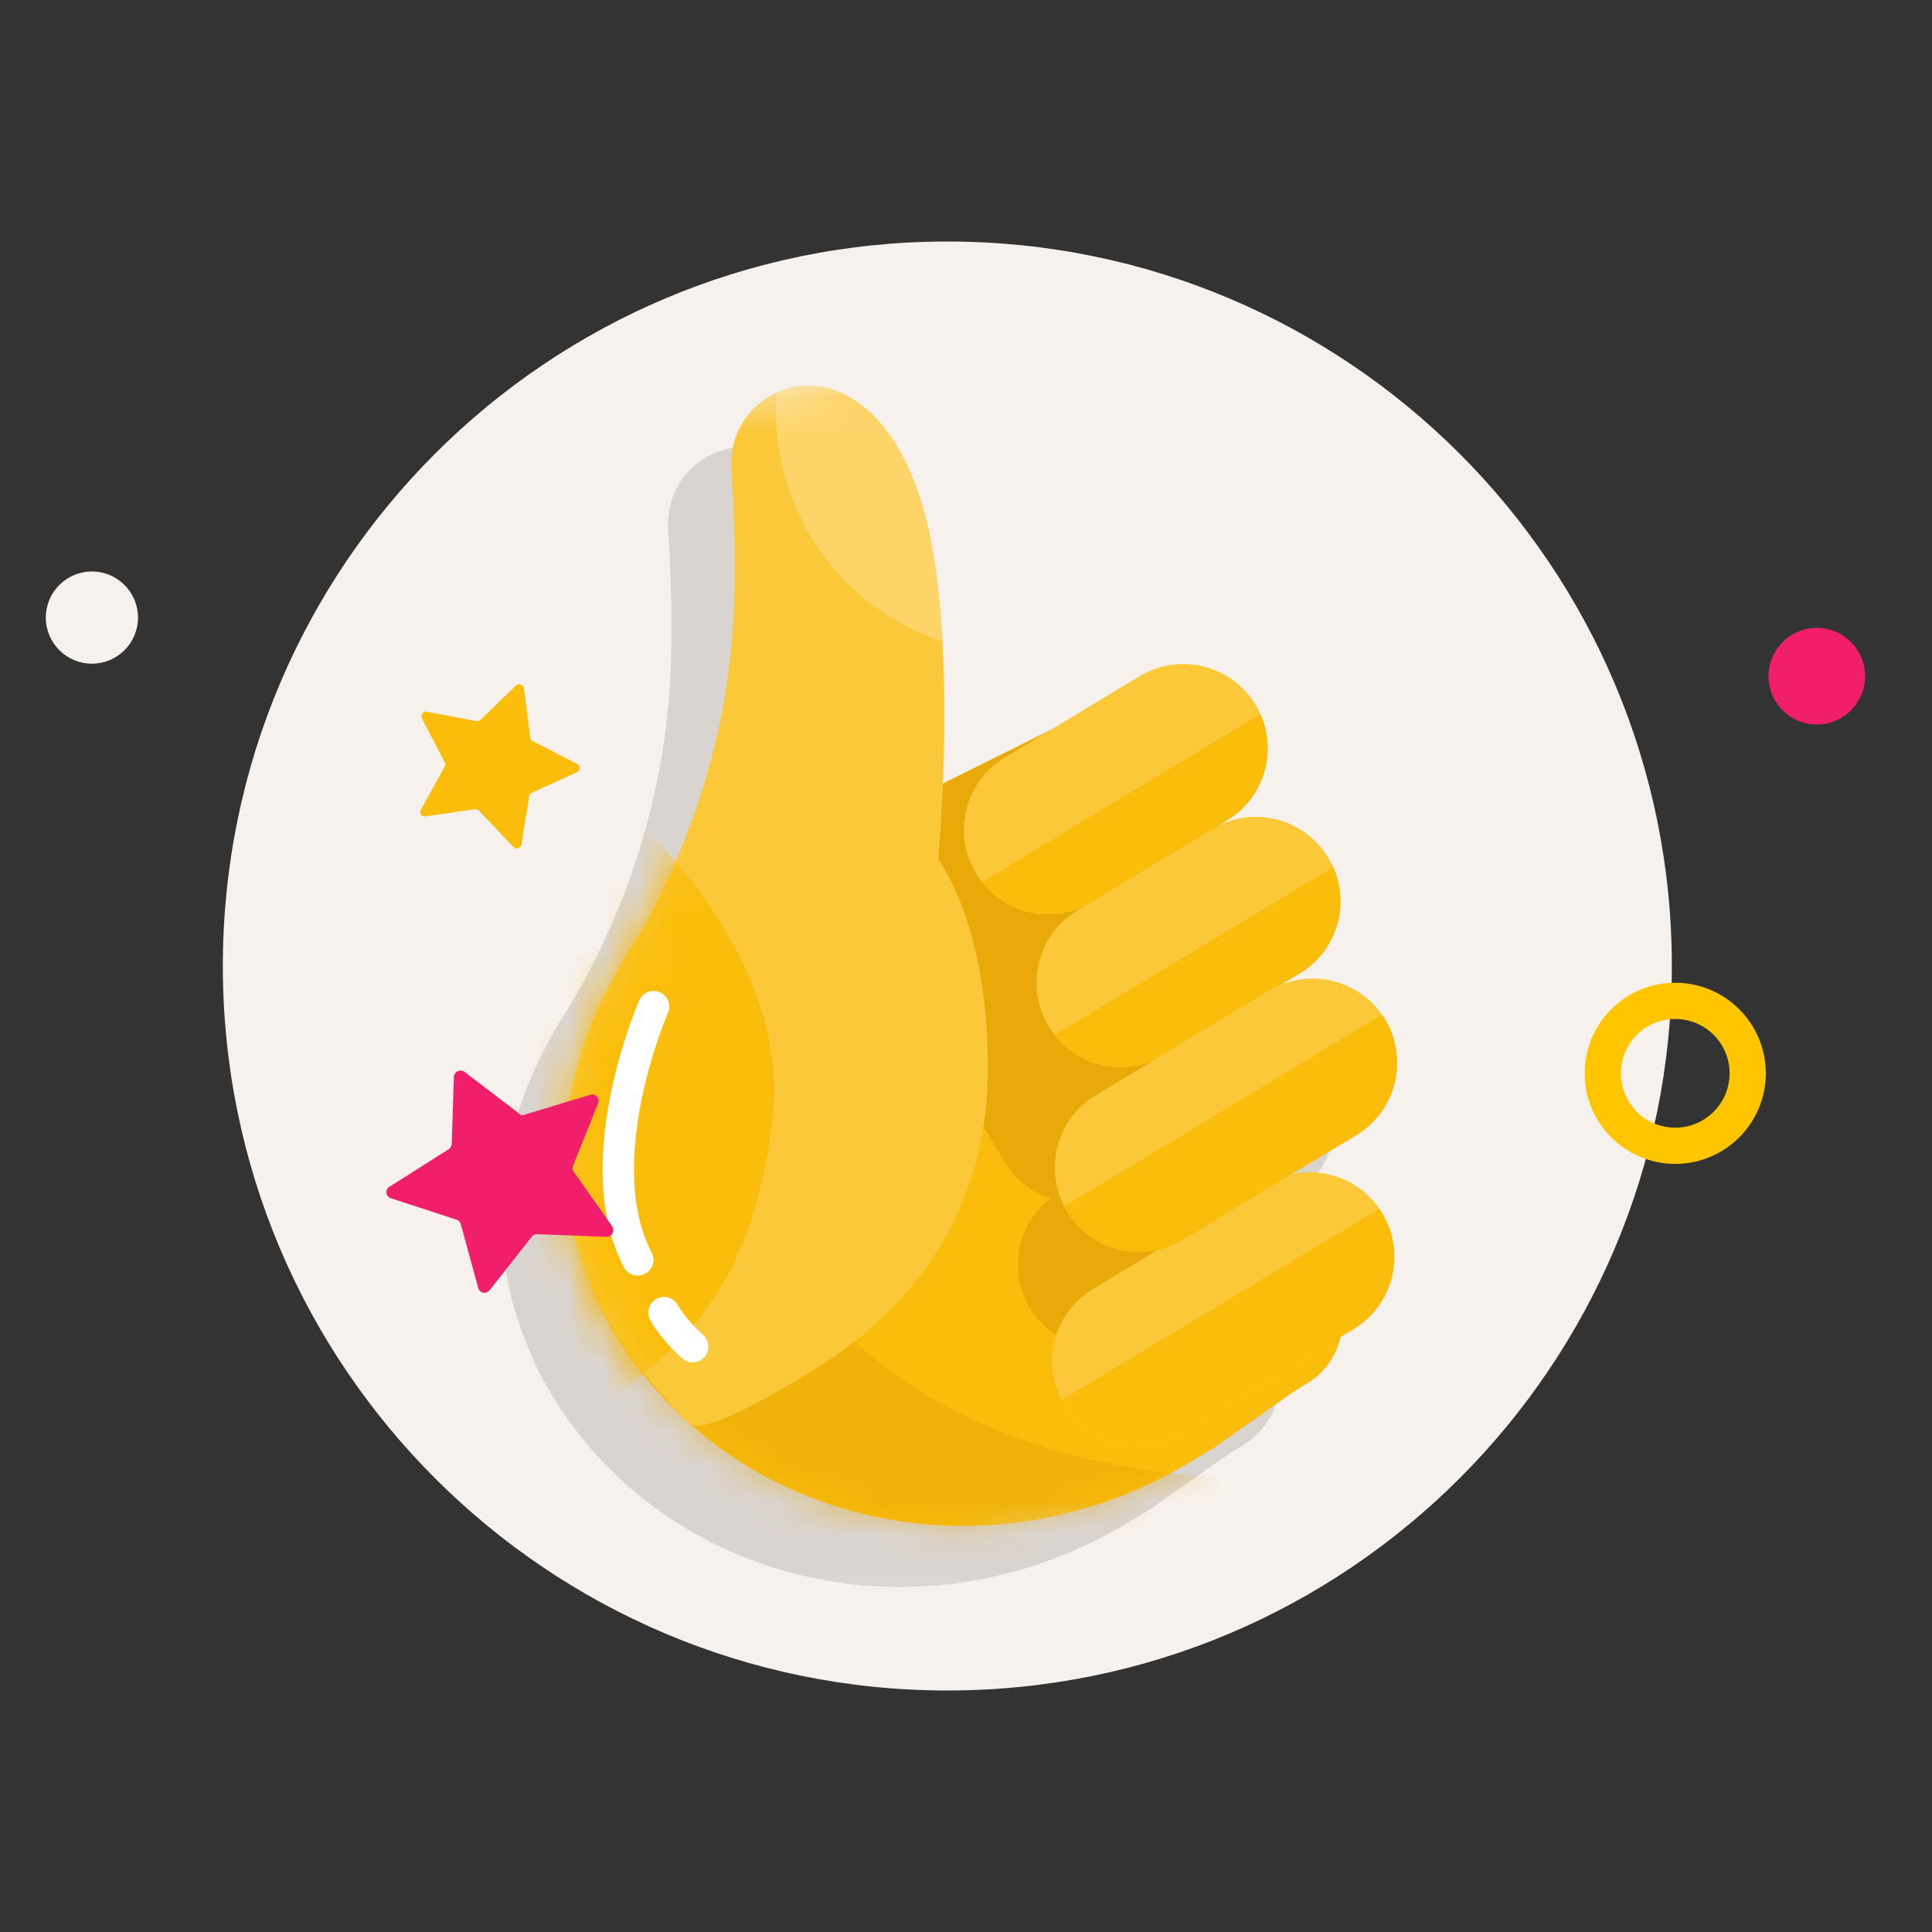 <svg width="56" height="56" viewBox="0 0 56 56" fill="none" xmlns="http://www.w3.org/2000/svg">
<rect x="0" y="0" width="56" height="56" fill="#333333" stroke="none"/>
<mask id="mask0_2_57" style="mask-type:luminance" maskUnits="userSpaceOnUse" x="0" y="0" width="56" height="56">
<path d="M0 56L56 56L56 0L0 0L0 56Z" fill="white"/>
</mask>
<g mask="url(#mask0_2_57)">
<path d="M48.459 28C48.459 39.598 39.057 49 27.459 49C15.861 49 6.459 39.598 6.459 28C6.459 16.402 15.861 7 27.459 7C39.057 7 48.459 16.402 48.459 28Z" fill="#F7F1ED"/>
<path d="M2.664 16.565C1.927 16.565 1.328 17.163 1.328 17.901C1.328 18.639 1.927 19.237 2.664 19.237C3.402 19.237 4 18.639 4 17.901C4 17.163 3.402 16.565 2.664 16.565Z" fill="#F7F1ED"/>
<path d="M52.66 18.2C51.887 18.2 51.261 18.827 51.261 19.6C51.261 20.373 51.887 21 52.66 21C53.434 21 54.06 20.373 54.06 19.6C54.06 18.827 53.434 18.2 52.66 18.2Z" fill="#F01E6B"/>
</g>
<path d="M48.558 29.011C47.398 29.011 46.458 29.951 46.458 31.111C46.458 32.27 47.398 33.211 48.558 33.211C49.718 33.211 50.658 32.27 50.658 31.111C50.658 29.951 49.718 29.011 48.558 29.011Z" stroke="#FFC600" stroke-width="1.05"/>
<mask id="mask1_2_57" style="mask-type:luminance" maskUnits="userSpaceOnUse" x="6" y="4" width="43" height="43">
<path d="M48.435 4.856H6.44V46.851H48.435V4.856Z" fill="white"/>
</mask>
<g mask="url(#mask1_2_57)">
<path fill-rule="evenodd" clip-rule="evenodd" d="M25.499 24.478C25.516 24.05 25.528 23.63 25.534 23.218C25.541 22.746 25.542 22.286 25.535 21.838C25.527 21.33 25.51 20.838 25.483 20.366C25.485 20.367 25.486 20.367 25.487 20.367C25.393 18.712 25.186 17.299 24.856 16.266C24.212 14.243 23.222 13.461 22.557 13.16C22.464 13.118 22.377 13.085 22.299 13.059C21.417 12.771 20.429 13.051 19.83 13.814C19.514 14.218 19.362 14.723 19.362 15.234C19.362 15.291 19.364 15.349 19.368 15.406C19.432 16.366 19.46 17.283 19.46 18.153C19.46 18.477 19.457 18.794 19.45 19.105C19.366 22.693 18.292 26.213 16.438 29.284C16.308 29.482 16.184 29.686 16.066 29.895C15.169 31.435 14.541 33.288 14.534 35.273C14.534 35.297 14.534 35.322 14.534 35.346C14.539 36.498 14.754 37.692 15.248 38.896C15.445 39.419 15.69 39.929 15.986 40.42C16.581 41.405 17.307 42.272 18.132 43.01C18.148 43.035 18.17 43.055 18.199 43.07C19.834 44.51 21.851 45.452 24.008 45.822C26.846 46.31 29.926 45.804 32.693 44.135C32.693 44.135 32.931 43.991 33.362 43.731L35.714 42.076L35.728 42.068C35.937 41.944 36.041 41.88 36.041 41.88C36.568 41.562 36.908 41.062 37.024 40.522L37.398 40.295C38.103 39.87 38.517 39.145 38.574 38.382C38.612 37.892 38.503 37.385 38.23 36.931C37.811 36.237 37.101 35.825 36.351 35.759L36.352 35.758C36.153 35.74 35.95 35.746 35.748 35.779L35.747 35.78C35.696 35.789 35.647 35.798 35.596 35.809L37.482 34.671C37.771 34.497 38.01 34.272 38.197 34.015C38.024 34.253 37.806 34.463 37.545 34.631C38.65 33.917 38.995 32.449 38.312 31.315C38.727 32.003 38.764 32.815 38.481 33.506C38.764 32.815 38.728 32.003 38.313 31.315C38.285 31.269 38.256 31.224 38.225 31.181L38.224 31.181C37.568 30.238 36.348 29.887 35.302 30.311L35.837 29.988L35.837 29.989C36.39 29.655 36.764 29.137 36.927 28.56C37.078 28.024 37.048 27.438 36.81 26.903L36.81 26.904C36.769 26.812 36.721 26.721 36.668 26.633C36.386 26.166 35.973 25.827 35.505 25.635C35.091 25.464 34.634 25.408 34.185 25.48C33.937 25.52 33.693 25.599 33.459 25.717L33.729 25.554L33.728 25.555C34.884 24.858 35.256 23.354 34.559 22.198C33.861 21.042 32.358 20.67 31.202 21.367L28.608 22.932L25.499 24.478ZM35.593 35.811L36.807 35.078L35.596 35.809L35.595 35.809L35.593 35.811Z" fill="#413A36" fill-opacity="0.16"/>
<path d="M15.435 21.479L16.725 22.14C16.771 22.163 16.8 22.21 16.8 22.262C16.8 22.313 16.771 22.36 16.725 22.383L15.415 22.98C15.374 22.998 15.345 23.035 15.339 23.079L15.115 24.48C15.106 24.531 15.069 24.573 15.019 24.587C14.969 24.603 14.914 24.588 14.879 24.549L13.883 23.499C13.852 23.467 13.808 23.451 13.764 23.456L12.335 23.663C12.284 23.671 12.232 23.65 12.202 23.608C12.174 23.565 12.174 23.509 12.202 23.465L12.89 22.221C12.91 22.182 12.91 22.136 12.89 22.097L12.23 20.825C12.206 20.779 12.212 20.722 12.245 20.681C12.276 20.64 12.329 20.62 12.38 20.63L13.805 20.9C13.85 20.908 13.895 20.895 13.929 20.865L14.953 19.873C14.991 19.837 15.045 19.825 15.095 19.841C15.144 19.858 15.18 19.901 15.187 19.952L15.369 21.358C15.359 21.409 15.387 21.46 15.435 21.479Z" fill="#FABD0B"/>
<mask id="mask2_2_57" style="mask-type:luminance" maskUnits="userSpaceOnUse" x="11" y="8" width="33" height="39">
<path d="M38.254 8.775L11.2 13.112L16.599 46.787L43.653 42.45L38.254 8.775Z" fill="white"/>
</mask>
<g mask="url(#mask2_2_57)">
<path d="M23.332 23.816L27.056 22.826C27.071 22.817 27.255 22.784 27.507 22.767C28.008 22.755 29.339 22.417 29.836 23.239L37.094 35.265L35.697 35.871C36.857 35.171 37.778 35.95 38.445 37.056C38.479 37.113 38.513 37.17 38.539 37.213C38.565 37.256 38.599 37.312 38.625 37.355C39.19 38.29 38.856 39.518 37.873 40.111C37.873 40.111 37.769 40.174 37.56 40.298L37.546 40.307L35.194 41.962C34.763 42.222 34.525 42.365 34.525 42.365C28.561 45.964 21.141 44.153 17.82 38.651C14.91 33.829 16.939 27.206 21.192 24.641C21.44 24.413 22.982 23.91 23.331 23.814L23.332 23.816Z" fill="#FABD0B"/>
<mask id="mask3_2_57" style="mask-type:luminance" maskUnits="userSpaceOnUse" x="16" y="22" width="23" height="23">
<path d="M23.332 23.815L27.056 22.825C27.071 22.817 27.254 22.783 27.507 22.766C28.008 22.755 31.212 22.78 31.707 23.602L36.537 35.716L35.14 36.322C36.3 35.622 37.776 35.951 38.443 37.056C38.477 37.112 38.511 37.17 38.537 37.213C38.563 37.255 38.597 37.312 38.623 37.354C39.188 38.29 38.854 39.517 37.871 40.11C37.871 40.11 37.767 40.174 37.559 40.298L37.544 40.306L35.193 41.962C34.761 42.221 34.523 42.365 34.523 42.365C28.559 45.964 21.139 44.153 17.818 38.651C14.908 33.828 16.938 27.206 21.191 24.64C21.439 24.413 22.98 23.909 23.329 23.814L23.332 23.815Z" fill="white"/>
</mask>
<g mask="url(#mask3_2_57)">
<path d="M35.504 34.506C34.81 33.357 33.315 32.986 32.166 33.681L30.679 34.579C29.529 35.273 29.159 36.767 29.853 37.917C30.548 39.066 32.042 39.436 33.191 38.742L34.679 37.844C35.828 37.15 36.199 35.655 35.504 34.506Z" fill="#E9AA09"/>
<path d="M29.916 26.925L28.429 27.823C27.279 28.516 26.909 30.011 27.603 31.161L29.128 33.689C29.822 34.839 31.317 35.208 32.467 34.514L33.953 33.617C35.103 32.923 35.473 31.429 34.779 30.279L33.254 27.751C32.56 26.601 31.065 26.232 29.916 26.925Z" fill="#E9AA09"/>
<path opacity="0.55" fill-rule="evenodd" clip-rule="evenodd" d="M38.485 42.928C27.428 43.118 23.61 38.67 20.751 33.638C17.893 28.607 15.266 33.179 15.036 33.537C14.806 33.895 15.001 37.478 15.174 37.752C15.347 38.028 18.672 44.011 19.409 44.203C20.147 44.396 26.307 47.373 26.739 47.345C27.172 47.318 34.726 49.319 35.097 49.108C35.468 48.899 40.136 46.116 40.136 46.116C40.136 46.116 49.543 42.735 38.486 42.926L38.485 42.928Z" fill="#E9AA09"/>
</g>
<path fill-rule="evenodd" clip-rule="evenodd" d="M30.461 21.153L26.657 23.044L26.424 27.54L29.104 29.564L31.924 26.695L30.461 21.153Z" fill="#E9AA09"/>
<path fill-rule="evenodd" clip-rule="evenodd" d="M39.233 38.519C40.389 37.822 40.761 36.318 40.064 35.162C39.367 34.006 37.863 33.634 36.707 34.332L31.675 37.368C30.519 38.066 30.147 39.569 30.844 40.725C31.543 41.881 33.044 42.253 34.201 41.556L39.233 38.52" fill="#FBC839"/>
<path d="M39.978 35.034L30.766 40.591C30.79 40.639 30.816 40.684 30.844 40.731C31.375 41.611 32.371 42.036 33.326 41.883C33.627 41.834 33.924 41.728 34.201 41.562L39.233 38.526C40.389 37.829 40.761 36.325 40.064 35.169C40.036 35.124 40.007 35.079 39.977 35.035" fill="#FABD0B"/>
<path fill-rule="evenodd" clip-rule="evenodd" d="M37.671 28.22C38.827 27.521 39.199 26.019 38.502 24.863C37.803 23.707 36.301 23.335 35.145 24.032L31.228 26.396C30.072 27.094 29.7 28.596 30.397 29.752C31.094 30.908 32.597 31.28 33.753 30.582L37.67 28.218" fill="#FBC839"/>
<path d="M38.644 25.136C39.137 26.245 38.739 27.576 37.671 28.22C38.739 27.576 39.137 26.247 38.644 25.136Z" fill="#FBC839"/>
<path d="M30.573 30.006C30.977 30.519 31.558 30.833 32.174 30.915C31.557 30.833 30.976 30.519 30.573 30.006Z" fill="#FABD0B"/>
<path d="M38.646 25.135L30.574 30.005C30.979 30.518 31.56 30.832 32.176 30.914C32.408 30.944 32.646 30.941 32.88 30.904C33.058 30.875 33.232 30.827 33.402 30.758L36.791 28.714C36.906 28.644 37.024 28.586 37.143 28.537L37.673 28.218C38.74 27.573 39.139 26.244 38.645 25.133" fill="#FABD0B"/>
<path fill-rule="evenodd" clip-rule="evenodd" d="M35.563 23.785C36.719 23.088 37.091 21.585 36.394 20.429C35.695 19.273 34.193 18.901 33.037 19.598L29.12 21.961C27.964 22.66 27.592 24.162 28.29 25.317C28.987 26.474 30.491 26.845 31.647 26.148L35.564 23.785" fill="#FBC839"/>
<path d="M36.02 23.711C35.764 23.752 35.513 23.835 35.272 23.96L31.646 26.148C31.603 26.174 31.56 26.198 31.516 26.22L31.227 26.395C30.535 26.812 30.125 27.516 30.055 28.261L37.341 23.866C36.926 23.695 36.469 23.639 36.02 23.711Z" fill="#FBC839"/>
<path d="M31.644 26.148C31.603 26.173 31.561 26.196 31.518 26.219L31.515 26.22C31.558 26.198 31.601 26.174 31.644 26.148Z" fill="#FABD0B"/>
<path d="M36.534 20.7L28.462 25.57C29.02 26.277 29.911 26.606 30.769 26.469C31.024 26.428 31.278 26.345 31.517 26.218C31.559 26.195 31.602 26.172 31.643 26.147L35.269 23.959L35.561 23.783C36.166 23.418 36.556 22.832 36.691 22.191C36.794 21.701 36.747 21.179 36.534 20.698" fill="#FABD0B"/>
<path fill-rule="evenodd" clip-rule="evenodd" d="M39.315 32.902C40.471 32.204 40.843 30.702 40.146 29.546C39.447 28.39 37.945 28.018 36.789 28.715L31.757 31.751C30.601 32.448 30.229 33.951 30.926 35.107C31.623 36.264 33.126 36.635 34.283 35.938L39.315 32.902Z" fill="#FBC839"/>
<path d="M37.583 34.011C37.532 34.019 37.482 34.029 37.431 34.04L35.572 35.162L34.283 35.94C34.206 35.987 34.126 36.029 34.046 36.066L34.044 36.066L34.043 36.066C33.886 36.138 33.725 36.194 33.562 36.23L31.676 37.368C31.624 37.4 31.573 37.432 31.525 37.467L31.765 37.865L38.188 33.989C37.989 33.971 37.786 33.977 37.584 34.009" fill="#FBC839"/>
<path d="M34.045 36.066C34.045 36.066 34.045 36.066 34.044 36.066C34.044 36.066 34.044 36.066 34.045 36.066ZM30.848 34.969C30.872 35.016 30.898 35.062 30.926 35.109C31.457 35.988 32.453 36.413 33.408 36.26C33.459 36.252 33.509 36.243 33.56 36.231C33.723 36.195 33.884 36.14 34.041 36.068C33.836 36.162 33.622 36.226 33.408 36.26C32.453 36.413 31.457 35.988 30.926 35.109C30.899 35.063 30.872 35.016 30.848 34.969ZM40.06 29.411C40.09 29.455 40.119 29.5 40.147 29.545C40.846 30.701 40.474 32.205 39.316 32.902L35.573 35.161L37.432 34.039L39.318 32.902C40.474 32.203 40.846 30.701 40.149 29.545C40.121 29.5 40.092 29.455 40.061 29.411" fill="#FBC839"/>
<path d="M34.042 36.066L34.041 36.066L34.042 36.066ZM34.283 35.939C34.206 35.987 34.126 36.029 34.045 36.065C34.126 36.027 34.206 35.985 34.283 35.939Z" fill="#FABD0B"/>
<path d="M40.058 29.411L30.846 34.969C30.87 35.016 30.896 35.062 30.924 35.109C31.455 35.988 32.451 36.413 33.406 36.26C33.622 36.226 33.834 36.162 34.039 36.068L34.041 36.068L34.042 36.068C34.122 36.03 34.202 35.988 34.28 35.941L35.568 35.163L39.312 32.904C40.468 32.205 40.84 30.703 40.143 29.547C40.115 29.502 40.086 29.457 40.055 29.413" fill="#FABD0B"/>
<path d="M28.626 31.264C28.552 34.783 26.796 37.655 23.83 39.552C22.192 40.599 20.215 41.654 19.964 41.238C15.069 36.498 15.927 31.27 18.099 27.795C20.059 24.659 21.197 21.033 21.283 17.336C21.309 16.191 21.29 14.954 21.201 13.636C21.163 13.068 21.311 12.494 21.663 12.045C22.262 11.282 23.25 11.002 24.132 11.29C24.771 11.498 25.952 12.193 26.686 14.495C27.386 16.69 27.54 20.595 27.2 24.92C27.2 24.92 28.718 26.863 28.626 31.264Z" fill="#FBC839"/>
<mask id="mask4_2_57" style="mask-type:luminance" maskUnits="userSpaceOnUse" x="16" y="11" width="13" height="31">
<path d="M28.626 31.264C28.552 34.784 26.796 37.655 23.83 39.553C22.192 40.599 20.215 41.654 19.964 41.238C15.069 36.498 15.927 31.27 18.099 27.795C20.059 24.659 21.197 21.034 21.283 17.336C21.309 16.192 21.29 14.954 21.201 13.636C21.163 13.068 21.311 12.494 21.663 12.045C22.262 11.282 23.25 11.002 24.132 11.29C24.771 11.498 25.952 12.193 26.686 14.495C27.386 16.691 27.54 20.596 27.2 24.92C27.2 24.92 28.718 26.864 28.626 31.264Z" fill="white"/>
</mask>
<g mask="url(#mask4_2_57)">
<path d="M18.142 23.508C18.142 23.508 23.053 27.607 22.38 32.589C21.707 37.571 19.754 38.95 17.421 40.836C15.088 42.723 14.635 27.141 14.635 27.141L18.143 23.507L18.142 23.508Z" fill="#FABD0B"/>
</g>
<path d="M18.945 29.179C18.945 29.179 16.988 33.64 18.486 36.52" stroke="white" stroke-width="0.91" stroke-miterlimit="10" stroke-linecap="round"/>
<path d="M19.248 38.047C19.248 38.047 19.44 38.455 20.078 39.034" stroke="white" stroke-width="0.91" stroke-miterlimit="10" stroke-linecap="round"/>
<path d="M27.321 18.598C24.904 17.792 23.006 15.701 22.575 13.012C22.487 12.463 22.464 11.918 22.502 11.386C23.01 11.152 23.593 11.114 24.136 11.291C24.776 11.499 25.958 12.194 26.69 14.496C27.02 15.53 27.227 16.942 27.321 18.598Z" fill="#FDD468"/>
</g>
<path d="M15.193 32.313L17.108 31.734C17.176 31.713 17.25 31.731 17.299 31.782C17.348 31.832 17.364 31.905 17.34 31.971L16.608 33.793C16.585 33.849 16.593 33.914 16.63 33.963L17.751 35.556C17.789 35.617 17.789 35.694 17.751 35.756C17.714 35.817 17.645 35.853 17.573 35.849L15.579 35.774C15.517 35.769 15.456 35.795 15.417 35.843L14.193 37.397C14.151 37.453 14.079 37.481 14.009 37.469C13.938 37.456 13.881 37.404 13.863 37.336L13.355 35.477C13.337 35.42 13.293 35.376 13.237 35.355L11.346 34.736C11.263 34.715 11.204 34.644 11.2 34.561C11.197 34.478 11.249 34.402 11.329 34.374L13.004 33.312C13.056 33.276 13.089 33.22 13.094 33.158L13.156 31.216C13.158 31.145 13.201 31.082 13.266 31.051C13.331 31.02 13.408 31.028 13.466 31.07L15.014 32.25C15.05 32.311 15.125 32.338 15.193 32.313Z" fill="#F01E6B"/>
</g>
</svg>
